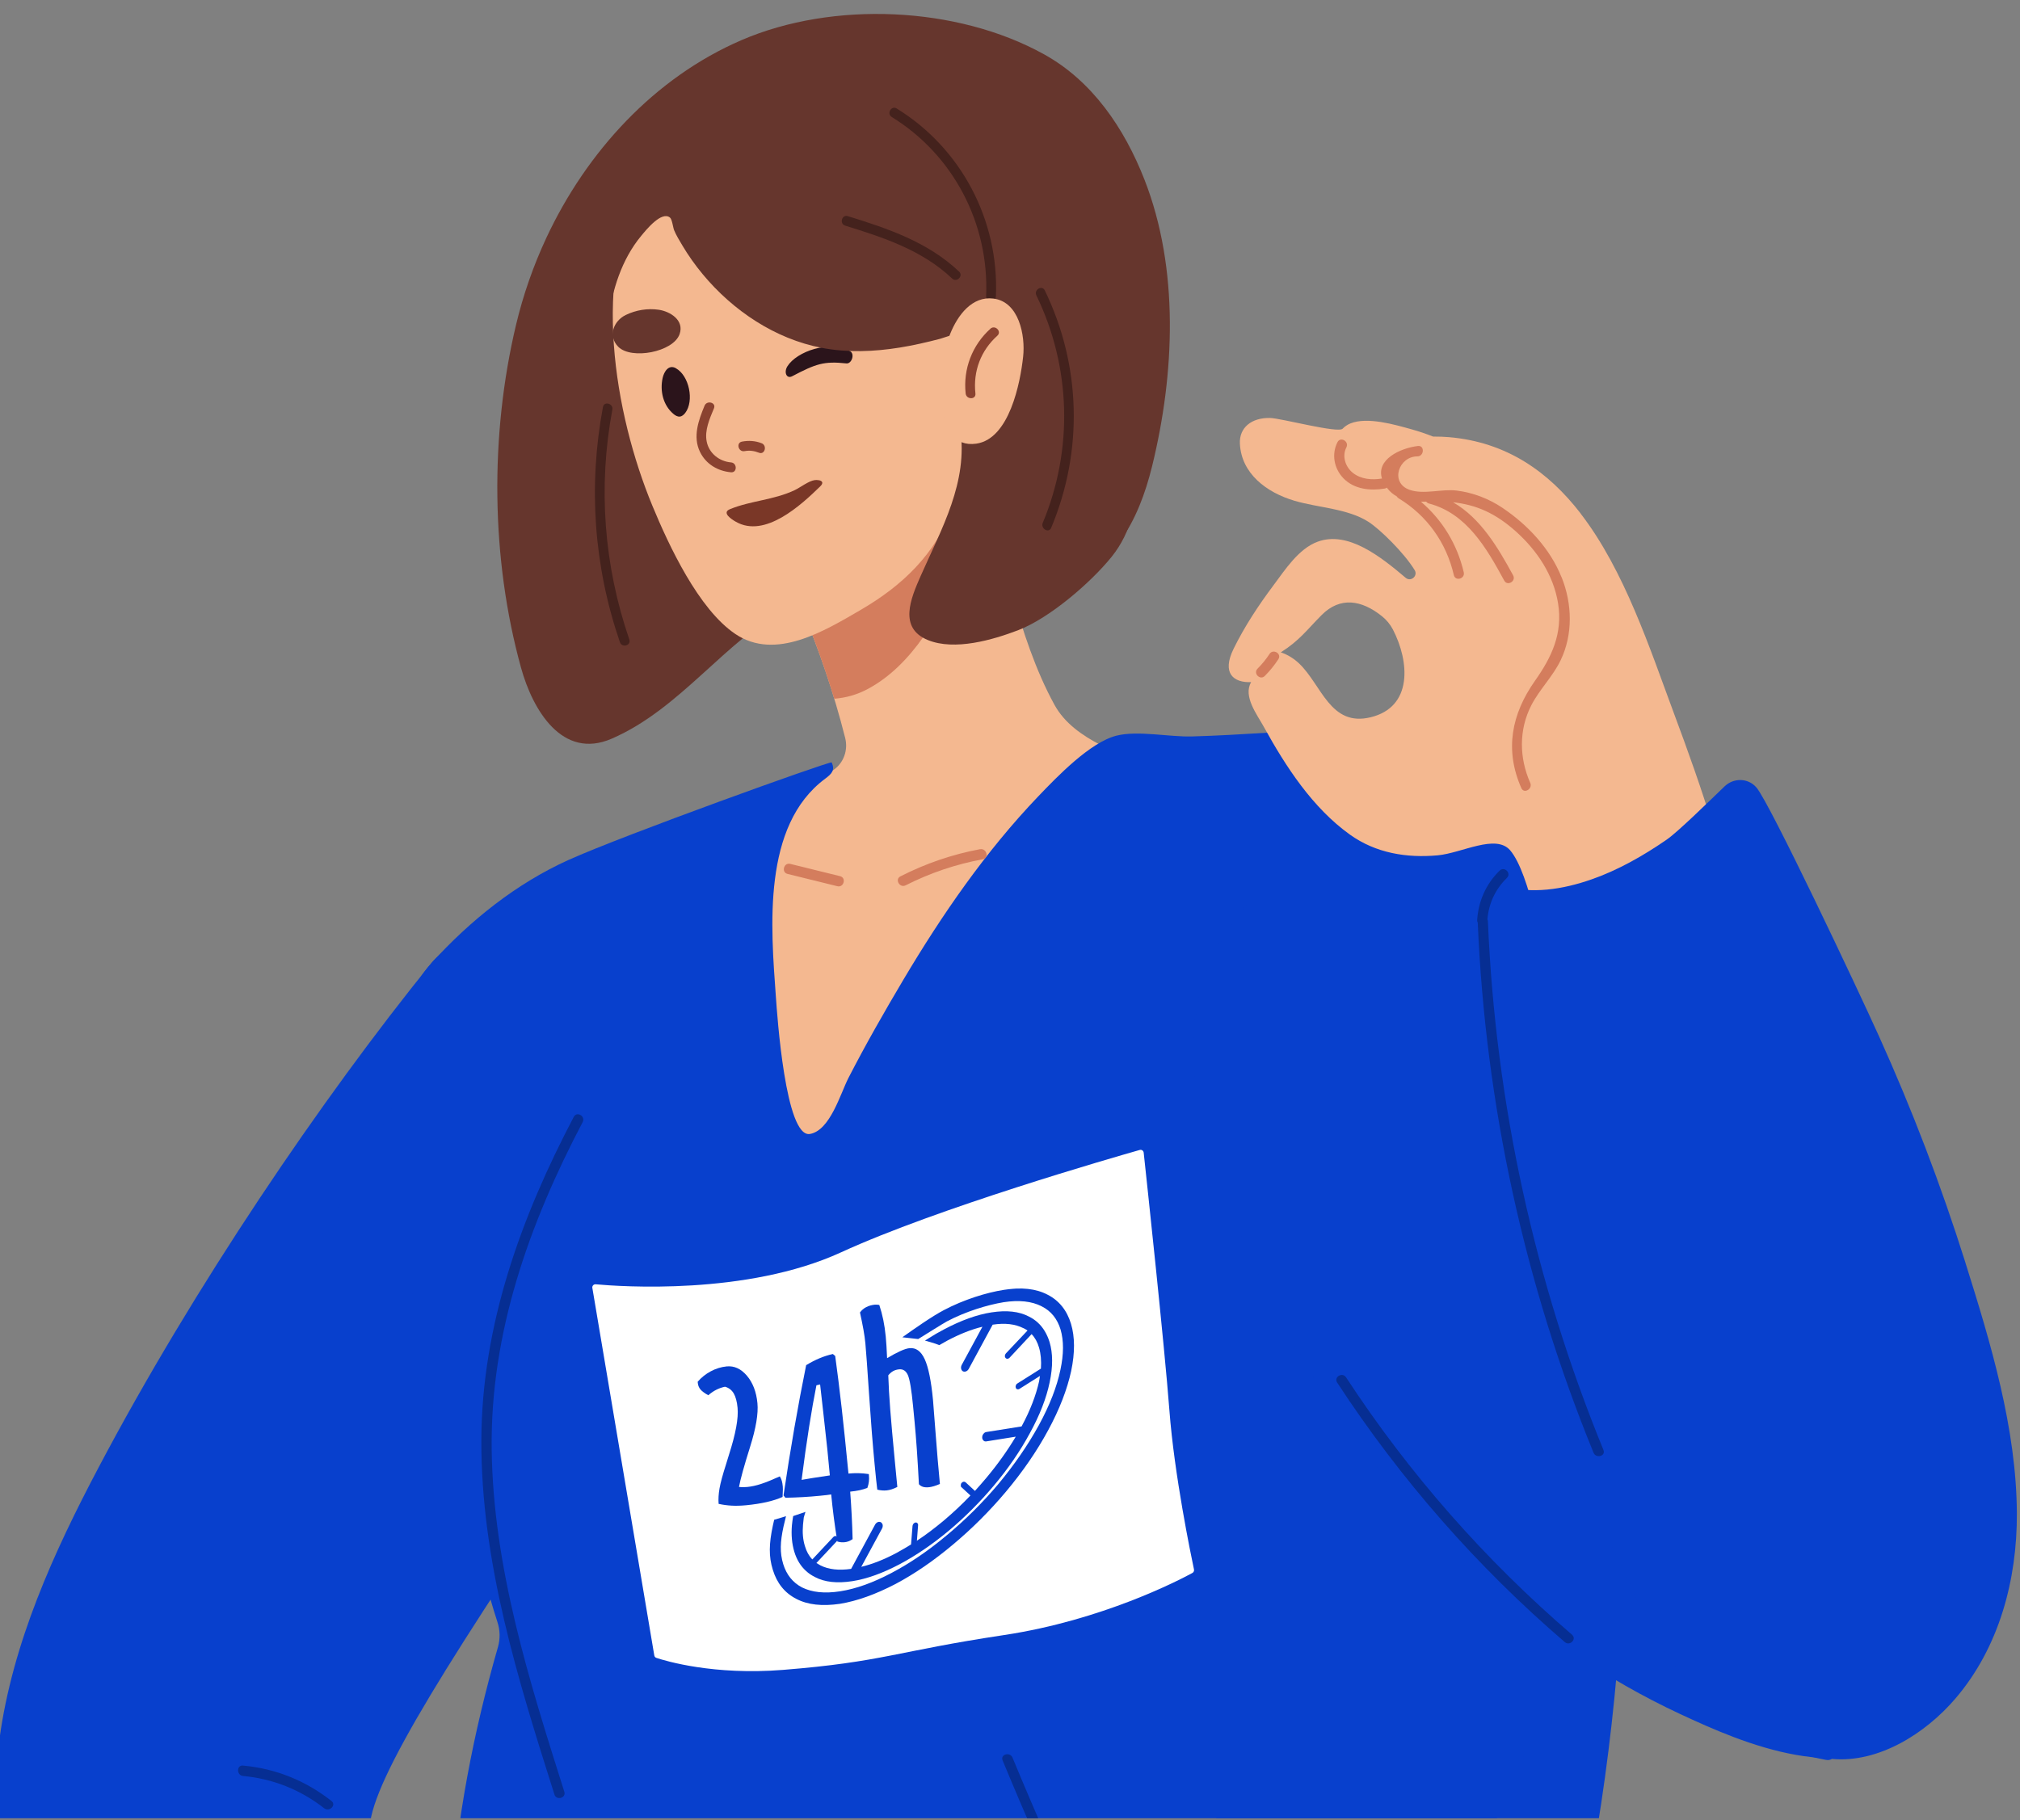 <svg xmlns="http://www.w3.org/2000/svg" width="223" height="201" viewBox="0 0 223 201" fill="none"><rect x="0" y="0" width="223" height="201" fill="#808080" stroke="none"/><g clip-path="url(#clip0_1021_151859)"><path d="M69.925 152.226C75.182 143.389 72.499 133.977 71.808 123.407C71.473 118.322 69.619 113.209 65.479 110.07C61.64 107.167 51.886 101.084 47.638 106.329C35.446 121.393 21.393 142.138 10.89 162.028C5.928 171.422 1.386 181.384 -0.06 192.035C-1.773 204.654 2.758 217.021 9.784 227.282C12.234 230.863 30.018 253.49 34.788 249.295C35.956 248.268 36.495 246.449 37.011 245.025C38.479 240.968 40.68 237.232 43.237 233.789C44.927 231.511 49.85 227.718 50.128 224.774C50.513 220.728 44.15 209.945 41.043 203.294C39.477 199.943 45.534 189.332 61.203 165.993C67.373 156.806 64.265 161.724 69.919 152.22L69.925 152.226Z" fill="#0840CD"></path><path d="M179.505 158.511C179.409 147.613 178.604 136.738 177.226 125.932C177.333 125.841 177.413 125.714 177.43 125.542C177.521 124.693 177.606 123.838 177.696 122.988C177.713 122.805 177.577 122.57 177.413 122.495C174.634 121.135 172.388 125.278 171.044 127.155C167.999 131.396 165.56 136.044 163.06 140.623C157.666 150.499 152.16 160.318 147.05 170.349C137.739 188.638 127.616 209.372 134.2 230.22C137.983 242.197 143.71 253.709 148.593 265.255C148.723 265.559 149.12 265.57 149.37 265.461C156.147 262.408 159.339 255.861 162.3 249.41C175.122 221.435 179.783 189.132 179.505 158.505L179.505 158.511Z" fill="#0840CD"></path><path d="M126.339 19.82C124.127 14.179 120.611 8.956 115.247 5.99C105.617 0.658 91.928 0.096 81.879 4.423C72.249 8.566 64.747 16.778 60.318 26.258C58.877 29.346 57.749 32.582 56.96 35.905C54.074 48.065 54.187 61.683 57.522 73.74C58.798 78.365 62.059 83.949 67.542 81.561C75.198 78.227 79.968 70.773 87.249 66.859C92.444 64.07 98.046 63.732 103.746 64.753C107.971 65.511 112.434 66.59 116.63 65.057C122.868 62.779 125.67 57.654 127.19 51.468C129.679 41.322 130.207 29.69 126.339 19.82Z" fill="#66362D"></path><path d="M128.517 86.496C128.506 86.347 128.46 86.215 128.392 86.106C128.534 85.756 128.46 85.349 128.018 85.142C124.116 83.306 118.616 81.842 116.415 77.837C114.3 73.986 112.894 69.613 111.697 65.395C109.338 57.034 108.164 48.398 107.007 39.801C106.933 39.233 106.457 39.09 106.032 39.227C105.771 39.13 105.476 39.176 105.232 39.468C101.716 43.703 98.325 48.042 95.098 52.512C92.246 56.466 89.076 60.472 88.094 65.373C88.021 65.734 88.162 66.027 88.384 66.216C88.304 66.423 88.293 66.664 88.395 66.91C90.385 71.639 92.047 76.505 93.306 81.492C93.641 82.824 93.142 84.23 92.041 84.999C89.989 86.439 87.113 87.271 85.31 88.585C82.645 90.531 81.72 93.503 81.431 96.688C80.66 105.072 80.955 114.512 82.605 122.782C83.166 125.588 84.045 129.766 86.767 131.309C89.325 132.761 92.325 131.453 94.247 129.548C97.321 126.489 99.635 122.483 102.357 119.109C105.198 115.586 108.147 112.148 111.124 108.739C114.561 104.803 118.031 100.895 121.428 96.924C123.011 95.07 124.581 93.199 126.118 91.311C127.326 89.825 128.693 88.539 128.517 86.514L128.517 86.496Z" fill="#F4B890"></path><path d="M88.394 66.905C89.806 70.257 91.042 73.671 92.097 77.154C93.367 77.062 94.626 76.712 95.828 76.064C100.728 73.43 103.796 67.852 105.979 62.911C107.232 60.082 108.333 57.092 109.138 54.033C108.293 49.31 107.641 44.547 107 39.796C106.926 39.228 106.45 39.084 106.025 39.222C105.764 39.124 105.469 39.17 105.225 39.463C101.709 43.698 98.318 48.036 95.091 52.507C92.238 56.461 89.068 60.466 88.087 65.367C88.014 65.729 88.155 66.021 88.376 66.211C88.297 66.417 88.286 66.658 88.388 66.905L88.394 66.905Z" fill="#D47D5D"></path><path d="M110.547 15.171C102.823 2.598 84.994 5.22 75.614 14.27C73.782 16.038 72.194 18.115 70.947 20.342C65.27 30.47 67.782 45.62 72.03 55.869C73.833 60.225 77.111 67.272 81.183 70.009C85.617 72.993 91.039 69.659 95.008 67.352C99.613 64.672 103.214 61.241 105.143 56.151C106.787 51.806 107.581 47.17 107.887 42.516C110.428 39.222 112.645 35.669 113.496 31.543C114.636 26.011 113.496 19.963 110.553 15.177L110.547 15.171Z" fill="#F4B890"></path><path d="M93.847 38.774C91.585 37.529 87.95 38.803 86.924 40.45C86.51 41.115 86.839 41.867 87.451 41.546C90.065 40.174 90.956 39.859 93.433 40.128C94.029 40.191 94.397 39.084 93.847 38.78L93.847 38.774Z" fill="#2B141B"></path><path d="M183.63 126.718C183.817 126.575 183.913 126.328 183.754 126.012C183.726 125.909 183.703 125.811 183.675 125.708C183.766 123.074 183.766 120.434 183.675 117.789C183.596 115.591 180.193 111.976 179.149 110.105C174.55 101.876 171.925 92.43 165.023 85.704C160.532 81.326 154.265 80.293 148.254 80.482C142.691 80.654 137.139 81.165 131.576 81.32C129.092 81.389 125.638 80.643 123.273 81.228C120.347 81.957 116.701 85.762 114.608 87.948C108.813 94.014 104.021 100.963 99.733 108.177C97.629 111.723 95.565 115.333 93.677 119.005C92.764 120.784 91.652 124.813 89.418 125.215C86.713 125.697 85.794 112.05 85.652 110.036C85.102 102.381 84.121 91.167 91.097 85.985C91.8 85.463 92.225 85.044 91.805 84.183C91.176 84.183 68.861 92.212 62.781 94.949C56.986 97.566 51.927 101.623 47.645 106.329C42.712 111.758 47.39 114.615 43.886 121.06C42.122 124.302 40.477 127.608 38.856 130.93C37.744 133.209 35.164 135.848 34.874 138.413C34.557 141.202 36.031 140.829 38.544 141.317C42.842 142.161 47.691 143.268 51.74 144.973C54.751 146.241 54.042 146.298 53.3 149.638C52.749 152.112 52.33 154.619 52.08 157.139C51.315 164.857 52.642 172.088 54.921 179.129C55.211 180.018 55.228 180.971 54.972 181.872C52.273 191.255 50.407 200.901 49.744 210.657C49.455 214.938 49.08 219.454 49.914 223.689C50.215 225.216 50.555 226.914 51.428 228.24C55.006 233.611 63.241 229.962 67.806 228.148C75.365 225.147 82.715 220.797 91.011 220.424C92.86 220.344 94.624 220.499 96.325 220.837C101.888 224.785 106.737 229.629 111.898 234.111C116.956 238.506 123.506 244.142 130.328 245.232C132.426 245.565 134.258 244.193 135.857 242.839C138.534 240.572 141.052 238.116 143.258 235.379C146.842 230.943 149.751 226.042 152.468 221.032C162.732 209.251 168.636 194.308 173.093 179.358C178.174 162.315 182.87 144.6 183.624 126.707L183.63 126.718Z" fill="#0840CD"></path><path d="M65.392 142.221C65.354 141.995 65.536 141.792 65.766 141.814C68.434 142.059 82.434 143.067 92.851 138.284C103.504 133.394 122.85 127.825 125.826 126.979C126.033 126.922 126.234 127.062 126.259 127.278C126.58 130.252 128.556 148.607 129.1 155.762C129.637 162.825 131.47 171.7 131.812 173.306C131.844 173.459 131.774 173.611 131.639 173.688C130.165 174.489 121.684 178.912 110.833 180.547C98.882 182.347 97.461 183.511 86.44 184.392C78.798 185.002 73.506 183.415 72.456 183.065C72.334 183.024 72.252 182.922 72.23 182.792L65.395 142.224L65.392 142.221Z" fill="white"></path><g clip-path="url(#clip1_1021_151859)"><path d="M81.583 164.191C81.754 164.208 81.915 164.217 82.066 164.215C82.217 164.214 82.364 164.206 82.505 164.192C82.973 164.146 83.472 164.037 84.004 163.864C84.537 163.692 85.231 163.413 86.094 163.023C86.19 163.191 86.262 163.357 86.31 163.522C86.357 163.685 86.392 163.896 86.417 164.15C86.424 164.228 86.428 164.335 86.427 164.468C86.427 164.6 86.417 164.878 86.393 165.296C85.881 165.523 85.293 165.711 84.631 165.862C83.969 166.011 83.227 166.127 82.406 166.208C81.808 166.267 81.262 166.283 80.775 166.256C80.286 166.228 79.806 166.164 79.333 166.059C79.291 165.541 79.325 164.977 79.43 164.365C79.535 163.752 79.78 162.849 80.164 161.651C80.23 161.425 80.332 161.092 80.469 160.656C81.217 158.331 81.536 156.598 81.425 155.451C81.359 154.761 81.215 154.232 80.998 153.859C80.779 153.489 80.46 153.243 80.037 153.125C79.697 153.195 79.376 153.308 79.074 153.461C78.774 153.614 78.478 153.816 78.191 154.067C77.787 153.84 77.501 153.628 77.33 153.427C77.161 153.227 77.061 152.986 77.034 152.706L77.022 152.574C77.431 152.1 77.914 151.715 78.473 151.418C79.031 151.121 79.614 150.941 80.222 150.881C81.058 150.799 81.805 151.143 82.458 151.912C83.111 152.682 83.497 153.691 83.617 154.942C83.727 156.087 83.457 157.701 82.802 159.783C82.148 161.865 81.74 163.332 81.584 164.187" fill="#0840CD"></path><path d="M92.436 170.213C92.285 169.283 92.153 168.384 92.042 167.516C91.931 166.648 91.838 165.816 91.761 165.018C91.612 165.041 91.45 165.064 91.273 165.086C91.098 165.107 90.839 165.134 90.492 165.168C89.874 165.229 89.252 165.278 88.623 165.313C87.997 165.349 87.357 165.372 86.708 165.384L86.496 165.128C86.874 162.582 87.27 160.115 87.685 157.723C88.101 155.332 88.537 153.006 88.996 150.743C89.5 150.437 89.99 150.184 90.47 149.982C90.948 149.782 91.439 149.625 91.944 149.512L92.202 149.727C92.44 151.442 92.677 153.358 92.918 155.473C93.156 157.586 93.405 160 93.667 162.713C94.037 162.677 94.407 162.662 94.777 162.67C95.145 162.678 95.524 162.711 95.913 162.77L95.928 162.928C95.951 163.165 95.948 163.394 95.92 163.617C95.892 163.84 95.838 164.068 95.752 164.297C95.477 164.403 95.188 164.489 94.883 164.556C94.577 164.62 94.234 164.672 93.858 164.71C93.926 165.595 93.981 166.477 94.026 167.357C94.071 168.235 94.103 169.102 94.124 169.956C93.967 170.061 93.817 170.138 93.681 170.193C93.544 170.246 93.401 170.28 93.251 170.294C93.118 170.307 92.991 170.308 92.865 170.299C92.74 170.29 92.595 170.262 92.433 170.215M90.536 152.873L90.13 152.966C89.859 154.318 89.591 155.852 89.319 157.571C89.048 159.289 88.773 161.236 88.493 163.41C88.844 163.347 89.255 163.279 89.728 163.201C90.202 163.123 90.828 163.028 91.612 162.916L91.335 160.041C91.277 159.446 91.128 158.101 90.891 156.004C90.749 154.701 90.63 153.657 90.537 152.871" fill="#0840CD"></path><path d="M94.937 144.929C95.109 144.683 95.337 144.486 95.62 144.338C95.904 144.191 96.222 144.099 96.575 144.064C96.644 144.057 96.72 144.056 96.802 144.061C96.881 144.067 96.971 144.078 97.071 144.094C97.246 144.625 97.394 145.173 97.511 145.74C97.627 146.308 97.719 146.928 97.784 147.601C97.811 147.882 97.837 148.22 97.862 148.621C97.887 149.02 97.91 149.469 97.932 149.97C98.497 149.633 98.986 149.371 99.401 149.185C99.814 148.998 100.149 148.892 100.405 148.867C101.12 148.796 101.679 149.202 102.085 150.086C102.492 150.969 102.795 152.464 102.998 154.572C103.029 154.895 103.123 156.089 103.278 158.153C103.432 160.217 103.594 162.119 103.762 163.861C103.523 163.965 103.301 164.046 103.099 164.107C102.896 164.167 102.711 164.206 102.545 164.223C102.288 164.248 102.073 164.233 101.899 164.18C101.724 164.126 101.572 164.029 101.445 163.892C101.372 162.503 101.295 161.222 101.215 160.046C101.132 158.87 101.047 157.837 100.961 156.945L100.798 155.252C100.625 153.458 100.436 152.324 100.23 151.851C100.023 151.376 99.699 151.161 99.257 151.204C99.009 151.229 98.793 151.293 98.607 151.394C98.419 151.496 98.239 151.654 98.062 151.864C98.097 152.973 98.171 154.24 98.28 155.663C98.391 157.088 98.558 158.958 98.781 161.277L99.062 164.191C98.85 164.299 98.645 164.385 98.445 164.45C98.247 164.514 98.056 164.556 97.87 164.574C97.711 164.59 97.546 164.589 97.378 164.576C97.205 164.562 97.03 164.533 96.849 164.49C96.808 164.158 96.765 163.797 96.724 163.403C96.683 163.009 96.626 162.441 96.555 161.698C96.345 159.519 96.141 156.946 95.943 153.976C95.746 151.006 95.61 149.128 95.534 148.34C95.49 147.877 95.42 147.373 95.323 146.831C95.226 146.289 95.098 145.653 94.939 144.93" fill="#0840CD"></path><path d="M117.082 146.805C116.717 145.621 116.029 144.762 114.999 144.248C113.894 143.677 112.477 143.534 110.796 143.793C109.024 144.085 106.617 144.81 104.543 145.907C104.062 146.167 101.864 147.557 101.366 147.86L99.614 147.664C100.877 146.764 102.925 145.329 104.195 144.667C106.393 143.502 108.922 142.724 110.814 142.43C112.755 142.113 114.37 142.293 115.641 142.958C116.913 143.606 117.781 144.68 118.234 146.177C118.67 147.626 118.678 149.365 118.252 151.398C117.813 153.413 116.973 155.611 115.705 157.944C114.454 160.259 112.897 162.515 111.036 164.733C109.237 166.873 107.288 168.812 105.189 170.567C103.075 172.341 100.967 173.789 98.861 174.907C96.648 176.059 94.61 176.787 92.731 177.096C90.775 177.381 89.175 177.214 87.905 176.548C86.619 175.886 85.764 174.81 85.313 173.33C84.86 171.883 84.886 170.466 85.325 168.434C85.369 168.229 85.417 168.022 85.466 167.815L86.773 167.421C86.694 167.715 86.559 168.275 86.497 168.564C86.121 170.293 86.085 171.451 86.463 172.704C86.828 173.888 87.517 174.747 88.531 175.281C89.636 175.834 91.038 175.978 92.749 175.714C94.507 175.442 96.423 174.751 98.481 173.655C100.509 172.583 102.527 171.203 104.563 169.491C106.599 167.797 108.487 165.92 110.223 163.859C111.991 161.723 113.486 159.561 114.692 157.358C115.881 155.174 116.672 153.139 117.064 151.268C117.439 149.519 117.444 148.055 117.081 146.8" fill="#0840CD"></path><path d="M112.983 146.662C112.074 146.199 110.947 146.065 109.587 146.273L106.942 151.163C106.863 151.296 106.77 151.38 106.633 151.436C106.51 151.471 106.403 151.472 106.298 151.42C106.192 151.351 106.132 151.257 106.104 151.123C106.076 150.972 106.109 150.846 106.171 150.716L108.456 146.502C107.249 146.792 105.959 147.301 104.579 148.032C104.286 148.194 103.99 148.36 103.693 148.532C103.256 148.335 102.114 148.033 102.114 148.033C102.245 147.947 102.376 147.864 102.508 147.783C103.077 147.419 103.645 147.09 104.214 146.795C106.103 145.795 107.85 145.164 109.456 144.915C111.138 144.655 112.507 144.805 113.597 145.379C113.96 145.563 114.279 145.774 114.563 146.039C115.152 146.569 115.582 147.295 115.861 148.165C116.239 149.416 116.249 150.915 115.873 152.661C115.514 154.389 114.787 156.26 113.691 158.256C112.625 160.232 111.302 162.158 109.72 164.041C108.186 165.865 106.515 167.537 104.724 169.039C102.92 170.54 101.117 171.767 99.336 172.715C97.447 173.714 95.699 174.346 94.094 174.595C92.412 174.855 91.026 174.707 89.953 174.133C89.59 173.946 89.273 173.739 88.985 173.471C88.384 172.928 87.952 172.218 87.689 171.345C87.427 170.472 87.334 169.503 87.425 168.421C87.46 168.092 87.502 167.75 87.563 167.407L88.922 166.945C88.901 167.037 88.75 167.47 88.734 167.564L88.648 168.37C88.573 169.243 88.64 170.026 88.859 170.718C89.032 171.31 89.3 171.804 89.678 172.194L92 169.715C92.062 169.653 92.139 169.607 92.214 169.613C92.306 169.599 92.368 169.642 92.425 169.701C92.472 169.78 92.5 169.843 92.484 169.95C92.482 170.038 92.435 170.131 92.373 170.192L90.129 172.589C90.266 172.671 90.417 172.77 90.567 172.849C91.478 173.312 92.602 173.43 93.962 173.238L96.608 168.346C96.687 168.213 96.78 168.13 96.902 168.075C97.025 168.024 97.146 168.038 97.252 168.092C97.344 168.163 97.417 168.255 97.447 168.389C97.461 168.524 97.443 168.666 97.365 168.798L95.081 173.013C96.288 172.722 97.593 172.212 98.962 171.482C99.5 171.192 100.039 170.867 100.576 170.543L100.741 168.483C100.759 168.394 100.79 168.304 100.852 168.244C100.929 168.162 100.991 168.118 101.083 168.12C101.159 168.108 101.235 168.132 101.295 168.208C101.341 168.269 101.37 168.352 101.352 168.441L101.222 170.133C102.176 169.502 103.149 168.768 104.121 167.962C105.17 167.077 106.175 166.145 107.134 165.135L106.157 164.235C106.081 164.195 106.067 164.111 106.067 164.025C106.07 163.921 106.085 163.832 106.147 163.755C106.211 163.677 106.287 163.629 106.362 163.617C106.454 163.603 106.516 163.628 106.591 163.669L107.629 164.63C108.064 164.149 108.482 163.67 108.9 163.174C110.142 161.69 111.216 160.18 112.137 158.64L108.882 159.161C108.744 159.181 108.638 159.145 108.563 159.054C108.473 158.964 108.429 158.851 108.431 158.713C108.434 158.558 108.481 158.43 108.574 158.328C108.651 158.212 108.759 158.145 108.896 158.124L112.779 157.507C113.735 155.738 114.367 154.071 114.71 152.535C114.743 152.323 114.777 152.129 114.809 151.933L112.533 153.371C112.456 153.418 112.381 153.43 112.304 153.407C112.228 153.385 112.167 153.325 112.139 153.242C112.11 153.159 112.11 153.074 112.143 152.983C112.175 152.893 112.221 152.817 112.314 152.767L114.914 151.124C114.971 150.253 114.907 149.488 114.703 148.794C114.529 148.2 114.261 147.707 113.885 147.317L111.439 149.936C111.363 150 111.286 150.045 111.209 150.041C111.117 150.037 111.057 150.012 110.998 149.935C110.952 149.872 110.923 149.791 110.939 149.702C110.941 149.598 110.986 149.521 111.05 149.443L113.434 146.919C113.297 146.819 113.145 146.739 112.994 146.66" fill="#0840CD"></path></g><path d="M94.04 29.851C93.49 29.598 92.77 29.477 91.908 29.552C89.81 29.736 84.978 32.152 86.532 34.275C88.046 36.352 91.988 34.832 93.729 33.891C95.883 32.726 95.776 30.648 94.035 29.856L94.04 29.851Z" fill="#66362D"></path><path d="M72.745 34.206C71.497 34.023 70.216 34.23 69.082 34.78C67.755 35.423 67.069 37.093 68.254 38.292C69.694 39.744 74.321 38.883 75.024 36.898C75.569 35.354 73.969 34.39 72.739 34.206L72.745 34.206Z" fill="#66362D"></path><path d="M124.129 41.517C122.87 34.734 120.046 28.375 116.116 22.774C116.025 19.056 115.095 15.383 113.099 12.198C107.292 2.913 96.296 3.355 86.843 5.174C86.553 5.231 86.1 5.639 85.725 6.075C81.132 6.603 77.888 9.352 75.988 13.024C74.775 13.392 73.482 14.476 72.733 15.033C71.933 15.624 71.168 16.273 70.465 16.973C63.563 23.87 62.117 33.609 63.569 42.768C63.671 43.422 64.567 43.187 64.629 42.624C64.845 40.656 66.024 40.702 66.711 39.25C67.21 38.194 66.972 36.426 67.142 35.267C67.38 33.626 67.737 32.002 68.31 30.447C68.894 28.857 69.71 27.337 70.794 26.034C71.321 25.397 73.045 23.251 73.969 24.031C74.202 24.226 74.298 25.127 74.423 25.426C74.656 25.994 75.001 26.539 75.308 27.067C75.977 28.197 76.743 29.276 77.582 30.286C80.928 34.315 85.572 37.425 90.727 38.412C93.574 38.957 96.489 38.837 99.336 38.378C100.833 38.137 102.307 37.798 103.776 37.414C104.218 37.299 108.001 35.962 108.143 36.14C108.415 36.484 107.525 38.969 107.78 39.342C109.702 42.142 107.61 44.466 105.619 46.4C105.239 46.773 105.585 47.301 105.999 47.324C106.906 53.229 103.94 58.388 101.638 63.599C100.532 66.107 99.171 69.338 102.432 70.675C105.392 71.885 109.606 70.657 112.396 69.59C115.821 68.282 120.381 64.379 122.717 61.487C127.152 55.989 125.343 48.03 124.129 41.505L124.129 41.517Z" fill="#66362D"></path><path d="M80.7 51.06C79.424 50.951 78.279 50.068 78.018 48.765C77.763 47.514 78.353 46.211 78.818 45.092C79.09 44.444 78.041 44.163 77.78 44.799C77.117 46.395 76.459 48.22 77.275 49.895C77.933 51.255 79.249 52.024 80.706 52.151C81.397 52.208 81.392 51.118 80.706 51.06L80.7 51.06Z" fill="#8A4230"></path><path d="M213.197 176.42C211.938 170.085 208.229 164.082 206.704 157.81C203.641 145.219 200.959 132.411 195.776 120.492C195.566 120.004 195.118 119.958 194.755 120.147C191.245 112.308 186.776 104.957 181.337 98.312C175.275 90.909 168.391 84.614 158.234 86.754C149.835 88.528 141.505 94.41 136.44 101.348C130.378 109.651 130.815 119.137 133.985 128.554C139.786 145.805 149.801 161.873 163.145 174.154C169.791 180.271 177.3 185.453 185.466 189.258C192.549 192.563 203.76 197.418 211.807 191.025C215.431 188.144 214.053 180.713 213.197 176.42Z" fill="#0840CD"></path><path d="M84.074 48.942C83.376 48.667 82.639 48.627 81.908 48.764C81.228 48.896 81.517 49.947 82.197 49.815C82.747 49.711 83.274 49.786 83.79 49.992C84.437 50.245 84.72 49.195 84.08 48.942L84.074 48.942Z" fill="#8A4230"></path><path d="M74.62 40.662C73.809 40.208 73.304 41.046 73.151 41.741C72.839 43.164 73.202 44.736 74.331 45.694C74.535 45.872 74.79 46.027 75.056 45.999C75.3 45.97 75.493 45.792 75.646 45.597C76.661 44.266 76.083 41.482 74.62 40.667L74.62 40.662Z" fill="#2B141B"></path><path d="M90.392 53.028C90.245 53 90.08 52.994 89.961 53.011C89.281 53.092 88.351 53.832 87.716 54.13C85.402 55.221 82.924 55.272 80.593 56.219C79.618 56.615 80.786 57.361 81.245 57.619C84.443 59.444 88.402 55.806 90.551 53.706C90.988 53.281 90.721 53.086 90.387 53.023L90.392 53.028Z" fill="#7A3727"></path><path d="M174.5 56.701C170.973 52.133 166.368 48.816 159.954 48.271C159.449 48.231 158.848 48.202 158.213 48.208C157.442 47.904 156.653 47.634 155.848 47.41C154.011 46.899 150.948 45.992 149.071 46.761C148.714 46.911 148.442 47.106 148.226 47.335C147.727 47.875 141.438 46.182 140.213 46.153C138.149 46.107 136.799 47.232 136.879 48.977C137.032 52.294 139.822 54.388 142.924 55.301C145.561 56.075 148.811 56.156 151.096 57.636C152.349 58.451 155.003 61.033 156.171 62.95C156.563 63.587 155.757 64.287 155.185 63.805C152.383 61.435 148.811 58.6 145.476 59.811C143.355 60.58 141.852 62.944 140.599 64.614C138.949 66.818 137.395 69.171 136.193 71.621C134.837 74.37 136.193 75.397 138.121 75.323C137.202 76.883 138.779 78.909 139.527 80.269C141.954 84.671 144.903 89.204 149.026 92.16C151.879 94.203 155.281 94.759 158.701 94.449C161.377 94.208 165.137 92.034 166.725 93.904C168.92 96.481 170.4 105.565 170.4 105.565C172.322 106.845 176.462 105.68 178.521 105.215C184.073 103.958 186.386 101.502 190.39 97.634C191.258 96.796 189.454 92.435 189.193 91.563C187.889 87.219 186.352 82.944 184.77 78.697C182.139 71.627 179.337 62.985 174.494 56.706L174.5 56.701ZM141.393 72.034C143.463 70.726 144.257 69.573 145.896 67.92C147.949 65.854 150.325 66.244 152.565 68.046C153.064 68.448 153.478 68.947 153.773 69.515C155.604 73.05 155.99 78.071 151.311 79.202C146.854 80.281 145.918 75.656 143.429 73.274C142.873 72.74 142.153 72.281 141.393 72.034Z" fill="#F4B890"></path><path d="M216.977 139.43C214.295 130.908 211.102 122.547 207.427 114.41C205.131 109.319 195.377 88.655 193.897 86.95C192.978 85.894 191.396 85.866 190.386 86.835C188.617 88.534 185.231 91.863 183.989 92.718C181.409 94.497 178.647 96.075 175.687 97.108C172.574 98.198 169.052 98.778 165.831 97.791C164.685 97.441 163.483 98.141 163.319 99.34C161.81 110.416 169.823 144.371 172.171 153.805C174.508 163.194 178.296 172.272 182.946 180.817C186.842 187.979 193.647 192.874 201.592 194.331C201.842 194.377 202.057 194.331 202.233 194.222C207.365 194.699 212.548 191.439 215.872 187.554C220.698 181.913 222.688 174.447 222.654 167.102C222.603 157.679 219.773 148.331 216.972 139.424L216.977 139.43Z" fill="#0840CD"></path><path d="M63.342 123.327C57.529 134.391 53.185 146.344 53.14 159.009C53.094 172.461 57.189 185.476 61.204 198.147C61.425 198.847 62.52 198.548 62.298 197.843C58.419 185.596 54.45 173.063 54.28 160.082C54.109 147.216 58.425 135.131 64.323 123.906C64.663 123.252 63.688 122.672 63.342 123.327Z" fill="#062E93"></path><path d="M128.067 228.713C122.09 217.436 116.657 205.89 111.78 194.086C111.502 193.415 110.402 193.707 110.686 194.39C115.597 206.286 121.064 217.93 127.086 229.292C127.432 229.941 128.413 229.367 128.067 228.713Z" fill="#062E93"></path><path d="M163.074 101.589C163.21 99.489 164.061 97.59 165.558 96.132C166.086 95.621 166.885 96.43 166.358 96.941C165.093 98.175 164.345 99.747 164.208 101.521C164.237 101.584 164.254 101.647 164.259 101.727C165.099 121.801 169.42 141.542 177.014 160.106C177.291 160.789 176.197 161.082 175.919 160.41C168.309 141.8 163.993 121.996 163.137 101.876C163.091 101.796 163.063 101.704 163.069 101.584L163.074 101.589Z" fill="#062E93"></path><path d="M173.545 180.506C163.939 172.254 155.557 162.722 148.599 152.089C148.196 151.475 147.215 152.049 147.618 152.668C154.627 163.382 163.06 173.006 172.746 181.321C173.302 181.798 174.107 180.988 173.545 180.512L173.545 180.506Z" fill="#062E93"></path><path d="M36.591 198.865C33.715 196.609 30.449 195.295 26.825 194.957C26.099 194.888 26.105 196.035 26.825 196.104C30.12 196.414 33.171 197.619 35.791 199.674C36.364 200.121 37.169 199.312 36.591 198.865Z" fill="#062E93"></path><path d="M92.748 96.751L87.237 95.391C86.528 95.219 86.228 96.321 86.936 96.499C88.773 96.952 90.611 97.406 92.448 97.859C93.157 98.031 93.457 96.929 92.748 96.751Z" fill="#D47D5D"></path><path d="M108.204 93.767C105.125 94.341 102.199 95.345 99.403 96.768C98.751 97.101 99.324 98.088 99.976 97.761C102.692 96.384 105.522 95.431 108.505 94.88C109.219 94.748 108.919 93.641 108.204 93.773L108.204 93.767Z" fill="#D47D5D"></path><path d="M172.385 63.731C171.115 60.563 168.636 57.935 165.846 56.064C164.366 55.071 162.619 54.394 160.816 54.17C159.149 53.964 157.17 54.641 155.604 54.084C153.381 53.292 154.425 50.343 156.534 50.394C157.249 50.308 157.26 49.16 156.534 49.247C154.538 49.488 151.907 50.756 152.565 52.839C151.47 53.023 150.245 52.931 149.344 52.208C148.521 51.548 148.136 50.371 148.635 49.401C148.969 48.747 147.994 48.168 147.654 48.822C146.973 50.153 147.274 51.743 148.306 52.81C149.491 54.038 151.283 54.211 152.877 53.947C152.973 53.929 153.047 53.895 153.109 53.849C153.143 53.889 153.16 53.929 153.2 53.975C153.489 54.337 153.829 54.606 154.198 54.813C154.243 54.888 154.3 54.962 154.397 55.02C157.527 56.919 159.665 59.903 160.498 63.501C160.663 64.219 161.757 63.914 161.593 63.197C160.873 60.098 159.223 57.407 156.869 55.404C157.062 55.404 157.255 55.404 157.442 55.393C157.51 55.479 157.595 55.553 157.731 55.593C161.916 56.684 164.117 60.529 166.062 64.11C166.413 64.758 167.394 64.178 167.043 63.53C165.353 60.425 163.442 57.206 160.413 55.462C162.965 55.737 165.086 56.661 167.338 58.675C169.668 60.764 171.5 63.473 172.005 66.623C172.538 69.934 171.313 72.545 169.459 75.168C166.867 78.846 166.084 82.8 167.95 87.024C168.245 87.695 169.226 87.116 168.931 86.444C167.712 83.678 167.661 80.591 169.05 77.882C169.958 76.115 171.426 74.703 172.288 72.907C173.666 70.038 173.57 66.669 172.396 63.742L172.385 63.731Z" fill="#D47D5D"></path><path d="M140.145 72.219C139.76 72.804 139.323 73.338 138.83 73.831C138.308 74.353 139.113 75.163 139.629 74.64C140.191 74.078 140.69 73.458 141.126 72.793C141.529 72.173 140.548 71.599 140.145 72.213L140.145 72.219Z" fill="#D47D5D"></path><path d="M69.477 70.623C66.659 62.423 66.007 53.78 67.6 45.241C67.731 44.553 66.687 44.26 66.562 44.949C64.93 53.677 65.553 62.52 68.434 70.91C68.66 71.57 69.704 71.289 69.471 70.617L69.477 70.623Z" fill="#44221D"></path><path d="M98.993 11.981C98.398 11.613 97.853 12.56 98.449 12.922C105.231 17.099 109.207 24.674 108.866 32.703C108.838 33.403 109.915 33.403 109.944 32.703C110.301 24.296 106.088 16.348 98.993 11.981Z" fill="#44221D"></path><path d="M105.879 29.989C102.431 26.723 98.025 25.237 93.596 23.866C92.932 23.659 92.643 24.715 93.306 24.916C97.554 26.23 101.807 27.624 105.113 30.758C105.618 31.24 106.384 30.465 105.879 29.983L105.879 29.989Z" fill="#44221D"></path><path d="M115.344 32.072C115.038 31.441 114.108 31.992 114.415 32.623C118.236 40.508 118.503 49.632 115.118 57.729C114.851 58.366 115.781 58.929 116.048 58.28C119.597 49.799 119.353 40.347 115.344 32.072Z" fill="#44221D"></path><path d="M108.051 33.162C106.072 33.919 104.876 36.479 104.411 38.367C103.747 41.064 102.874 49.7 107.785 48.989C111.431 48.461 112.639 42.275 112.951 39.382C113.206 37.058 112.503 33.311 109.656 32.967C109.072 32.898 108.539 32.972 108.046 33.162L108.051 33.162Z" fill="#F4B890"></path><path d="M109.343 36.295C107.33 38.102 106.315 40.736 106.604 43.451C106.678 44.139 107.761 44.151 107.682 43.451C107.415 40.995 108.277 38.711 110.103 37.069C110.624 36.605 109.859 35.83 109.337 36.295L109.343 36.295Z" fill="#8A4230"></path></g><defs><clipPath id="clip0_1021_151859"><rect width="223" height="200" fill="white" transform="translate(0 0.774)"></rect></clipPath><clipPath id="clip1_1021_151859"><rect width="42.216" height="33.029" fill="white" transform="matrix(0.995 -0.098 0.096 0.995 76.366 145.804)"></rect></clipPath></defs></svg>